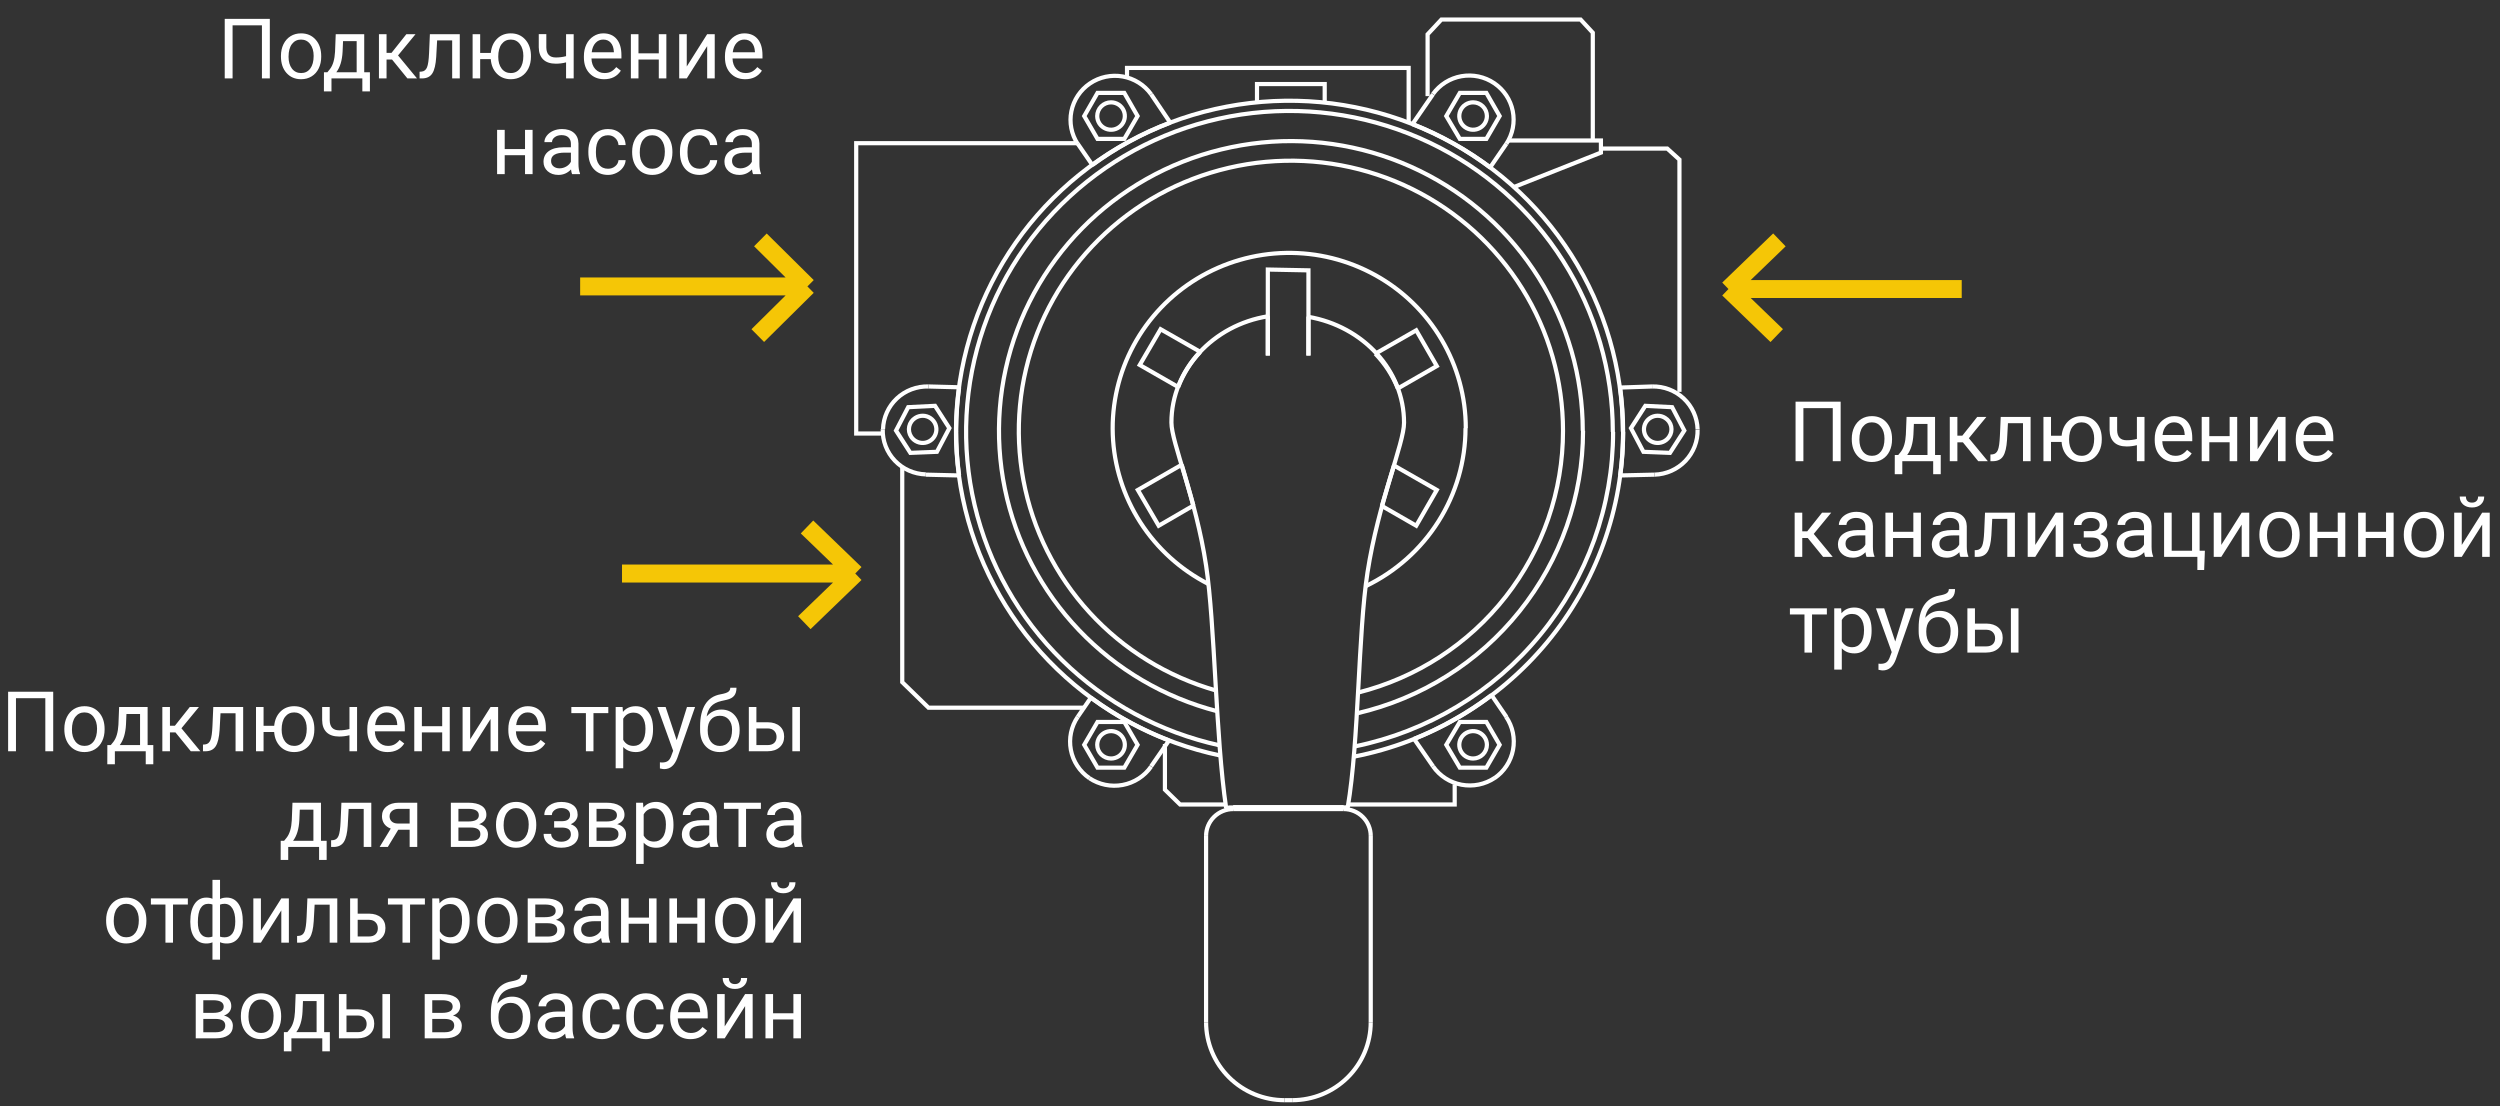 <svg width="418" height="185" viewBox="0 0 418 185" fill="none" xmlns="http://www.w3.org/2000/svg">
<rect x="0" y="0" width="418" height="185" fill="#333333" stroke="none"/>
<path d="M307.757 77.11H306.438V68.237H301.529V77.11H300.217V67.157H307.757V77.11ZM309.616 73.343C309.616 72.618 309.757 71.967 310.04 71.388C310.327 70.809 310.724 70.363 311.229 70.048C311.74 69.734 312.321 69.576 312.973 69.576C313.98 69.576 314.793 69.925 315.413 70.622C316.037 71.32 316.35 72.247 316.35 73.405V73.493C316.35 74.213 316.211 74.861 315.933 75.435C315.659 76.004 315.265 76.449 314.75 76.768C314.24 77.087 313.652 77.246 312.986 77.246C311.984 77.246 311.17 76.898 310.546 76.201C309.926 75.503 309.616 74.58 309.616 73.432V73.343ZM310.888 73.493C310.888 74.314 311.077 74.972 311.455 75.469C311.838 75.966 312.348 76.214 312.986 76.214C313.629 76.214 314.139 75.963 314.518 75.462C314.896 74.956 315.085 74.25 315.085 73.343C315.085 72.532 314.891 71.876 314.504 71.374C314.121 70.868 313.611 70.615 312.973 70.615C312.348 70.615 311.845 70.864 311.462 71.361C311.079 71.857 310.888 72.568 310.888 73.493ZM317.382 76.078L317.819 75.537C318.312 74.899 318.592 73.942 318.66 72.666L318.776 69.713H323.541V76.078H324.491V79.284H323.227V77.11H318.065V79.284H316.801L316.808 76.078H317.382ZM318.879 76.078H322.276V70.882H320L319.925 72.646C319.847 74.118 319.499 75.262 318.879 76.078ZM328.196 73.958H327.273V77.11H326.002V69.713H327.273V72.844H328.101L330.589 69.713H332.12L329.194 73.268L332.366 77.11H330.76L328.196 73.958ZM339.517 69.713V77.11H338.245V70.759H335.729L335.579 73.528C335.497 74.799 335.283 75.708 334.937 76.255C334.595 76.802 334.05 77.087 333.303 77.11H332.797V75.995L333.159 75.968C333.569 75.922 333.863 75.686 334.041 75.257C334.219 74.829 334.333 74.036 334.383 72.878L334.52 69.713H339.517ZM342.928 72.851H344.705C344.801 71.867 345.149 71.076 345.751 70.479C346.357 69.877 347.12 69.576 348.041 69.576C349.007 69.576 349.798 69.902 350.413 70.554C351.028 71.206 351.361 72.053 351.411 73.097L351.418 73.493C351.418 74.213 351.277 74.863 350.994 75.442C350.712 76.02 350.315 76.467 349.805 76.782C349.294 77.091 348.711 77.246 348.055 77.246C347.102 77.246 346.323 76.936 345.717 76.317C345.111 75.692 344.771 74.883 344.698 73.89H342.928V77.11H341.663V69.713H342.928V72.851ZM345.949 73.493C345.949 74.314 346.138 74.972 346.517 75.469C346.899 75.966 347.412 76.214 348.055 76.214C348.697 76.214 349.205 75.961 349.579 75.455C349.957 74.95 350.146 74.245 350.146 73.343C350.146 72.536 349.955 71.88 349.572 71.374C349.189 70.868 348.679 70.615 348.041 70.615C347.412 70.615 346.906 70.864 346.523 71.361C346.141 71.857 345.949 72.568 345.949 73.493ZM358.562 77.11H357.29V74.43C356.734 74.576 356.164 74.649 355.581 74.649C354.656 74.649 353.95 74.412 353.462 73.938C352.979 73.464 352.733 72.789 352.724 71.914V69.706H353.988V71.955C354.011 73.058 354.542 73.61 355.581 73.61C356.164 73.61 356.734 73.537 357.29 73.391V69.713H358.562V77.11ZM363.661 77.246C362.659 77.246 361.843 76.918 361.214 76.262C360.585 75.601 360.271 74.719 360.271 73.617V73.384C360.271 72.65 360.41 71.996 360.688 71.422C360.97 70.843 361.362 70.392 361.863 70.069C362.369 69.74 362.916 69.576 363.504 69.576C364.465 69.576 365.213 69.893 365.746 70.527C366.279 71.16 366.546 72.067 366.546 73.247V73.774H361.535C361.553 74.503 361.765 75.093 362.171 75.544C362.581 75.991 363.101 76.214 363.729 76.214C364.176 76.214 364.554 76.123 364.864 75.941C365.174 75.758 365.445 75.517 365.678 75.216L366.45 75.818C365.83 76.77 364.901 77.246 363.661 77.246ZM363.504 70.615C362.993 70.615 362.565 70.802 362.219 71.176C361.872 71.545 361.658 72.065 361.576 72.735H365.281V72.639C365.245 71.996 365.072 71.5 364.762 71.149C364.452 70.793 364.033 70.615 363.504 70.615ZM374.059 77.11H372.794V73.951H369.396V77.11H368.125V69.713H369.396V72.919H372.794V69.713H374.059V77.11ZM380.881 69.713H382.146V77.11H380.881V71.716L377.47 77.11H376.205V69.713H377.47V75.114L380.881 69.713ZM387.245 77.246C386.243 77.246 385.427 76.918 384.798 76.262C384.169 75.601 383.854 74.719 383.854 73.617V73.384C383.854 72.65 383.993 71.996 384.271 71.422C384.554 70.843 384.946 70.392 385.447 70.069C385.953 69.74 386.5 69.576 387.088 69.576C388.049 69.576 388.797 69.893 389.33 70.527C389.863 71.16 390.13 72.067 390.13 73.247V73.774H385.119C385.137 74.503 385.349 75.093 385.755 75.544C386.165 75.991 386.685 76.214 387.313 76.214C387.76 76.214 388.138 76.123 388.448 75.941C388.758 75.758 389.029 75.517 389.262 75.216L390.034 75.818C389.414 76.77 388.485 77.246 387.245 77.246ZM387.088 70.615C386.577 70.615 386.149 70.802 385.803 71.176C385.456 71.545 385.242 72.065 385.16 72.735H388.865V72.639C388.829 71.996 388.656 71.5 388.346 71.149C388.036 70.793 387.617 70.615 387.088 70.615ZM302.261 89.958H301.338V93.11H300.066V85.713H301.338V88.844H302.165L304.653 85.713H306.185L303.259 89.268L306.431 93.11H304.824L302.261 89.958ZM312.084 93.11C312.011 92.964 311.952 92.704 311.906 92.33C311.318 92.941 310.617 93.246 309.801 93.246C309.072 93.246 308.472 93.041 308.003 92.631C307.538 92.216 307.306 91.692 307.306 91.059C307.306 90.289 307.597 89.692 308.181 89.268C308.769 88.84 309.593 88.625 310.655 88.625H311.886V88.044C311.886 87.602 311.754 87.251 311.489 86.992C311.225 86.727 310.835 86.595 310.32 86.595C309.869 86.595 309.491 86.709 309.186 86.937C308.88 87.165 308.728 87.44 308.728 87.764H307.456C307.456 87.395 307.586 87.039 307.846 86.698C308.11 86.351 308.465 86.078 308.912 85.877C309.363 85.677 309.858 85.576 310.396 85.576C311.248 85.576 311.915 85.791 312.398 86.219C312.882 86.643 313.132 87.228 313.15 87.976V91.38C313.15 92.059 313.237 92.599 313.41 93V93.11H312.084ZM309.985 92.146C310.382 92.146 310.758 92.043 311.113 91.838C311.469 91.633 311.726 91.367 311.886 91.038V89.521H310.895C309.345 89.521 308.57 89.974 308.57 90.881C308.57 91.278 308.702 91.588 308.967 91.811C309.231 92.034 309.571 92.146 309.985 92.146ZM321.176 93.11H319.911V89.951H316.514V93.11H315.242V85.713H316.514V88.919H319.911V85.713H321.176V93.11ZM327.779 93.11C327.706 92.964 327.647 92.704 327.602 92.33C327.014 92.941 326.312 93.246 325.496 93.246C324.767 93.246 324.168 93.041 323.698 92.631C323.233 92.216 323.001 91.692 323.001 91.059C323.001 90.289 323.293 89.692 323.876 89.268C324.464 88.84 325.289 88.625 326.351 88.625H327.581V88.044C327.581 87.602 327.449 87.251 327.185 86.992C326.92 86.727 326.531 86.595 326.016 86.595C325.564 86.595 325.186 86.709 324.881 86.937C324.576 87.165 324.423 87.44 324.423 87.764H323.151C323.151 87.395 323.281 87.039 323.541 86.698C323.805 86.351 324.161 86.078 324.607 85.877C325.059 85.677 325.553 85.576 326.091 85.576C326.943 85.576 327.611 85.791 328.094 86.219C328.577 86.643 328.827 87.228 328.846 87.976V91.38C328.846 92.059 328.932 92.599 329.105 93V93.11H327.779ZM325.681 92.146C326.077 92.146 326.453 92.043 326.809 91.838C327.164 91.633 327.422 91.367 327.581 91.038V89.521H326.59C325.04 89.521 324.266 89.974 324.266 90.881C324.266 91.278 324.398 91.588 324.662 91.811C324.926 92.034 325.266 92.146 325.681 92.146ZM336.892 85.713V93.11H335.62V86.759H333.104L332.954 89.528C332.872 90.799 332.658 91.708 332.312 92.255C331.97 92.802 331.425 93.087 330.678 93.11H330.172V91.995L330.534 91.968C330.944 91.922 331.238 91.686 331.416 91.257C331.594 90.829 331.708 90.036 331.758 88.878L331.895 85.713H336.892ZM343.707 85.713H344.972V93.11H343.707V87.716L340.296 93.11H339.031V85.713H340.296V91.114L343.707 85.713ZM351.069 87.737C351.069 87.39 350.937 87.117 350.673 86.916C350.409 86.711 350.046 86.609 349.586 86.609C349.139 86.609 348.766 86.725 348.465 86.957C348.169 87.19 348.021 87.463 348.021 87.778H346.763C346.763 87.135 347.032 86.609 347.569 86.198C348.107 85.788 348.779 85.583 349.586 85.583C350.452 85.583 351.126 85.77 351.609 86.144C352.092 86.513 352.334 87.042 352.334 87.73C352.334 88.062 352.234 88.368 352.033 88.646C351.833 88.924 351.548 89.145 351.179 89.309C352.04 89.601 352.471 90.175 352.471 91.032C352.471 91.711 352.209 92.248 351.685 92.645C351.16 93.041 350.461 93.24 349.586 93.24C348.734 93.24 348.03 93.032 347.474 92.618C346.922 92.198 346.646 91.633 346.646 90.922H347.904C347.904 91.282 348.064 91.592 348.383 91.852C348.706 92.107 349.107 92.235 349.586 92.235C350.069 92.235 350.459 92.123 350.755 91.9C351.051 91.676 351.199 91.387 351.199 91.032C351.199 90.617 351.074 90.321 350.823 90.143C350.577 89.961 350.192 89.869 349.668 89.869H348.403V88.803H349.777C350.639 88.78 351.069 88.425 351.069 87.737ZM358.678 93.11C358.605 92.964 358.546 92.704 358.5 92.33C357.912 92.941 357.21 93.246 356.395 93.246C355.665 93.246 355.066 93.041 354.597 92.631C354.132 92.216 353.899 91.692 353.899 91.059C353.899 90.289 354.191 89.692 354.774 89.268C355.362 88.84 356.187 88.625 357.249 88.625H358.479V88.044C358.479 87.602 358.347 87.251 358.083 86.992C357.819 86.727 357.429 86.595 356.914 86.595C356.463 86.595 356.085 86.709 355.779 86.937C355.474 87.165 355.321 87.44 355.321 87.764H354.05C354.05 87.395 354.18 87.039 354.439 86.698C354.704 86.351 355.059 86.078 355.506 85.877C355.957 85.677 356.451 85.576 356.989 85.576C357.841 85.576 358.509 85.791 358.992 86.219C359.475 86.643 359.726 87.228 359.744 87.976V91.38C359.744 92.059 359.831 92.599 360.004 93V93.11H358.678ZM356.579 92.146C356.976 92.146 357.352 92.043 357.707 91.838C358.062 91.633 358.32 91.367 358.479 91.038V89.521H357.488C355.939 89.521 355.164 89.974 355.164 90.881C355.164 91.278 355.296 91.588 355.561 91.811C355.825 92.034 356.164 92.146 356.579 92.146ZM361.836 85.713H363.107V92.078H366.512V85.713H367.776V92.078H368.658L368.535 95.304H367.4V93.11H361.836V85.713ZM374.811 85.713H376.075V93.11H374.811V87.716L371.399 93.11H370.135V85.713H371.399V91.114L374.811 85.713ZM377.771 89.343C377.771 88.618 377.912 87.967 378.194 87.388C378.481 86.809 378.878 86.363 379.384 86.048C379.894 85.734 380.475 85.576 381.127 85.576C382.134 85.576 382.948 85.925 383.567 86.622C384.192 87.32 384.504 88.247 384.504 89.405V89.493C384.504 90.213 384.365 90.861 384.087 91.435C383.813 92.004 383.419 92.449 382.904 92.768C382.394 93.087 381.806 93.246 381.141 93.246C380.138 93.246 379.325 92.898 378.7 92.201C378.08 91.503 377.771 90.58 377.771 89.432V89.343ZM379.042 89.493C379.042 90.314 379.231 90.972 379.609 91.469C379.992 91.966 380.503 92.214 381.141 92.214C381.783 92.214 382.294 91.963 382.672 91.462C383.05 90.956 383.239 90.25 383.239 89.343C383.239 88.532 383.046 87.876 382.658 87.374C382.275 86.868 381.765 86.615 381.127 86.615C380.503 86.615 379.999 86.864 379.616 87.361C379.233 87.857 379.042 88.568 379.042 89.493ZM392.133 93.11H390.868V89.951H387.471V93.11H386.199V85.713H387.471V88.919H390.868V85.713H392.133V93.11ZM400.213 93.11H398.948V89.951H395.551V93.11H394.279V85.713H395.551V88.919H398.948V85.713H400.213V93.11ZM401.915 89.343C401.915 88.618 402.056 87.967 402.339 87.388C402.626 86.809 403.022 86.363 403.528 86.048C404.039 85.734 404.62 85.576 405.271 85.576C406.279 85.576 407.092 85.925 407.712 86.622C408.336 87.32 408.648 88.247 408.648 89.405V89.493C408.648 90.213 408.509 90.861 408.231 91.435C407.958 92.004 407.564 92.449 407.049 92.768C406.538 93.087 405.951 93.246 405.285 93.246C404.283 93.246 403.469 92.898 402.845 92.201C402.225 91.503 401.915 90.58 401.915 89.432V89.343ZM403.187 89.493C403.187 90.314 403.376 90.972 403.754 91.469C404.137 91.966 404.647 92.214 405.285 92.214C405.928 92.214 406.438 91.963 406.816 91.462C407.195 90.956 407.384 90.25 407.384 89.343C407.384 88.532 407.19 87.876 406.803 87.374C406.42 86.868 405.91 86.615 405.271 86.615C404.647 86.615 404.144 86.864 403.761 87.361C403.378 87.857 403.187 88.568 403.187 89.493ZM415.02 85.713H416.284V93.11H415.02V87.716L411.608 93.11H410.344V85.713H411.608V91.114L415.02 85.713ZM415.361 83.02C415.361 83.571 415.172 84.016 414.794 84.353C414.42 84.686 413.928 84.852 413.317 84.852C412.707 84.852 412.212 84.683 411.834 84.346C411.456 84.009 411.267 83.567 411.267 83.02H412.299C412.299 83.339 412.385 83.59 412.559 83.772C412.732 83.95 412.985 84.038 413.317 84.038C413.636 84.038 413.885 83.95 414.062 83.772C414.245 83.594 414.336 83.343 414.336 83.02H415.361ZM305.453 102.739H302.972V109.11H301.707V102.739H299.273V101.713H305.453V102.739ZM312.932 105.493C312.932 106.619 312.674 107.526 312.159 108.214C311.644 108.902 310.947 109.246 310.067 109.246C309.17 109.246 308.463 108.962 307.948 108.392V111.953H306.684V101.713H307.839L307.9 102.534C308.415 101.895 309.131 101.576 310.047 101.576C310.936 101.576 311.637 101.911 312.152 102.581C312.672 103.251 312.932 104.183 312.932 105.377V105.493ZM311.667 105.35C311.667 104.516 311.489 103.857 311.134 103.374C310.778 102.891 310.291 102.65 309.671 102.65C308.905 102.65 308.331 102.989 307.948 103.668V107.202C308.326 107.877 308.905 108.214 309.685 108.214C310.291 108.214 310.771 107.975 311.127 107.496C311.487 107.013 311.667 106.298 311.667 105.35ZM316.883 107.257L318.605 101.713H319.959L316.985 110.251C316.525 111.482 315.794 112.097 314.791 112.097L314.552 112.076L314.08 111.988V110.962L314.422 110.99C314.85 110.99 315.183 110.903 315.42 110.73C315.661 110.557 315.86 110.24 316.015 109.78L316.295 109.028L313.656 101.713H315.037L316.883 107.257ZM324.341 102.137C325.271 102.137 326.013 102.449 326.569 103.074C327.13 103.693 327.41 104.511 327.41 105.528V105.644C327.41 106.341 327.276 106.965 327.007 107.517C326.738 108.064 326.351 108.49 325.845 108.795C325.343 109.096 324.765 109.246 324.108 109.246C323.115 109.246 322.315 108.916 321.709 108.255C321.103 107.59 320.8 106.699 320.8 105.582V104.967C320.8 103.413 321.087 102.178 321.661 101.262C322.24 100.346 323.092 99.788 324.218 99.587C324.856 99.473 325.286 99.334 325.51 99.17C325.733 99.006 325.845 98.781 325.845 98.493H326.884C326.884 99.063 326.754 99.507 326.494 99.826C326.239 100.145 325.829 100.371 325.264 100.503L324.32 100.715C323.568 100.893 323.003 101.194 322.625 101.617C322.251 102.037 322.007 102.597 321.894 103.299C322.563 102.524 323.379 102.137 324.341 102.137ZM324.095 103.176C323.475 103.176 322.983 103.386 322.618 103.805C322.254 104.22 322.071 104.796 322.071 105.534V105.644C322.071 106.437 322.254 107.066 322.618 107.531C322.987 107.991 323.484 108.221 324.108 108.221C324.737 108.221 325.234 107.989 325.599 107.524C325.963 107.059 326.146 106.38 326.146 105.487C326.146 104.789 325.961 104.231 325.592 103.812C325.227 103.388 324.728 103.176 324.095 103.176ZM330.213 104.263H332.134C332.972 104.272 333.635 104.491 334.123 104.919C334.611 105.348 334.854 105.929 334.854 106.662C334.854 107.401 334.604 107.993 334.103 108.44C333.601 108.886 332.927 109.11 332.079 109.11H328.948V101.713H330.213V104.263ZM337.493 109.11H336.222V101.713H337.493V109.11ZM330.213 105.295V108.077H332.093C332.567 108.077 332.934 107.957 333.193 107.715C333.453 107.469 333.583 107.134 333.583 106.71C333.583 106.3 333.455 105.965 333.2 105.705C332.95 105.441 332.596 105.304 332.141 105.295H330.213Z" fill="white"/>
<path d="M297.517 40.11L289 48.326M289 48.326L297.069 56.11M289 48.326H328" stroke="#F5C606" stroke-width="3" stroke-linejoin="round"/>
<path d="M211.981 59.45V52.888C202.926 54.326 195.862 61.743 195.862 70.642C195.862 74.013 199.937 83.182 201.658 94.554C203.152 104.352 203.243 123.185 205.008 135.095C205.396 135.019 205.791 134.989 206.186 135.006L224.659 135.006C224.885 134.983 225.112 134.983 225.338 135.006C227.24 123.814 227.059 105.925 228.644 95.722C230.455 83.991 234.756 74.148 234.756 70.687C234.756 61.877 227.874 54.551 218.773 52.978V59.45" stroke="white" stroke-width="0.7" stroke-linejoin="bevel"/>
<path d="M216.056 183.952H214.788" stroke="white" stroke-width="0.7" stroke-miterlimit="22.93"/>
<path d="M214.788 183.952C211.305 183.952 207.966 182.579 205.503 180.135C203.041 177.69 201.657 174.375 201.657 170.918" stroke="white" stroke-width="0.7" stroke-miterlimit="22.93"/>
<path d="M201.657 170.918L201.657 139.77" stroke="white" stroke-width="0.7" stroke-miterlimit="22.93"/>
<path d="M201.657 139.77C201.657 138.578 202.134 137.435 202.983 136.592C203.833 135.749 204.984 135.275 206.185 135.275" stroke="white" stroke-width="0.7" stroke-miterlimit="22.93"/>
<path d="M206.186 135.275L224.659 135.275" stroke="white" stroke-width="0.7" stroke-miterlimit="22.93"/>
<path d="M224.659 135.275C225.86 135.275 227.012 135.749 227.861 136.592C228.71 137.435 229.187 138.578 229.187 139.77" stroke="white" stroke-width="0.7" stroke-miterlimit="22.93"/>
<path d="M229.187 139.77L229.187 170.918" stroke="white" stroke-width="0.7" stroke-miterlimit="22.93"/>
<path d="M229.186 170.918C229.186 174.375 227.803 177.69 225.34 180.135C222.878 182.579 219.538 183.952 216.056 183.952" stroke="white" stroke-width="0.7" stroke-miterlimit="22.93"/>
<path d="M233.669 64.979L240.234 61.203L236.793 55.225L229.956 59.136" stroke="white" stroke-width="0.7" stroke-miterlimit="22.93"/>
<path d="M229.956 59.136C231.572 60.811 232.848 62.779 233.714 64.934" stroke="white" stroke-width="0.7" stroke-miterlimit="22.93"/>
<path d="M245.034 71.586C245.03 77.104 243.461 82.51 240.506 87.184C237.552 91.858 233.331 95.611 228.327 98.014M202.066 97.655C197.402 95.276 193.461 91.707 190.647 87.315C187.834 82.923 186.25 77.867 186.057 72.666C185.865 67.464 187.071 62.306 189.552 57.721C192.034 53.136 195.7 49.29 200.175 46.578C204.65 43.865 209.772 42.385 215.014 42.289C220.257 42.194 225.43 43.485 230.003 46.032C234.575 48.579 238.382 52.288 241.032 56.779C243.682 61.27 245.079 66.381 245.08 71.586" stroke="white" stroke-width="0.7" stroke-miterlimit="22.93"/>
<path d="M200.661 58.821L194.051 55.045L190.564 61.023L196.994 64.709" stroke="white" stroke-width="0.7" stroke-miterlimit="22.93"/>
<path d="M196.994 64.709C197.826 62.545 199.071 60.561 200.662 58.866" stroke="white" stroke-width="0.7" stroke-miterlimit="22.93"/>
<path d="M264.685 72.035C264.676 82.989 260.936 93.617 254.072 102.194C247.208 110.77 237.624 116.79 226.878 119.274M203.514 118.915C194.687 116.629 186.681 111.932 180.407 105.358C174.132 98.784 169.839 90.596 168.015 81.723C166.191 72.85 166.909 63.646 170.087 55.157C173.265 46.669 178.777 39.234 185.996 33.697C193.215 28.16 201.853 24.743 210.93 23.833C220.007 22.923 229.159 24.557 237.348 28.549C245.537 32.541 252.434 38.731 257.258 46.418C262.082 54.104 264.639 62.979 264.639 72.035" stroke="white" stroke-width="0.7" stroke-miterlimit="22.93"/>
<path d="M227.014 115.813C236.827 113.349 245.531 107.705 251.748 99.775C257.964 91.846 261.338 82.084 261.334 72.035C261.335 63.638 258.977 55.406 254.526 48.265C250.074 41.125 243.705 35.357 236.134 31.611C228.563 27.865 220.089 26.289 211.665 27.059C203.242 27.83 195.201 30.916 188.447 35.972C181.692 41.028 176.492 47.854 173.43 55.682C170.367 63.51 169.564 72.03 171.11 80.287C172.657 88.543 176.491 96.207 182.183 102.419C187.875 108.632 195.2 113.145 203.333 115.454" stroke="white" stroke-width="0.7" stroke-miterlimit="22.93"/>
<path d="M197.582 77.699L190.247 81.924L193.733 87.901L199.529 84.531" stroke="white" stroke-width="0.7" stroke-miterlimit="22.93"/>
<path d="M199.53 84.531C198.851 82.013 198.172 79.721 197.583 77.699" stroke="white" stroke-width="0.7" stroke-miterlimit="22.93"/>
<path d="M233.08 77.834C232.447 79.856 231.767 82.103 231.043 84.62" stroke="white" stroke-width="0.7" stroke-miterlimit="22.93"/>
<path d="M231.088 84.62L236.793 87.901L240.234 81.924L233.08 77.834" stroke="white" stroke-width="0.7" stroke-miterlimit="22.93"/>
<path d="M271.386 72.215C271.385 85.041 266.896 97.468 258.687 107.372C250.478 117.275 239.058 124.041 226.379 126.511M204.057 126.331C193.753 124.168 184.277 119.153 176.726 111.865C169.175 104.577 163.858 95.315 161.391 85.152C158.923 74.988 159.406 64.339 162.784 54.436C166.161 44.534 172.295 35.784 180.475 29.199C188.655 22.614 198.547 18.464 209.005 17.23C219.463 15.995 230.059 17.726 239.567 22.222C249.075 26.719 257.105 33.796 262.728 42.636C268.352 51.476 271.337 61.716 271.34 72.17" stroke="white" stroke-width="0.7" stroke-miterlimit="22.93"/>
<path d="M269.71 72.215C269.705 84.576 265.405 96.557 257.536 106.136C249.667 115.716 238.711 122.309 226.515 124.803M203.921 124.623C193.97 122.438 184.843 117.504 177.593 110.392C170.344 103.28 165.267 94.278 162.949 84.426C160.631 74.573 161.166 64.27 164.491 54.706C167.817 45.142 173.799 36.706 181.746 30.371C189.693 24.036 199.282 20.06 209.408 18.901C219.533 17.743 229.782 19.449 238.973 23.823C248.164 28.197 255.922 35.061 261.352 43.623C266.783 52.186 269.664 62.097 269.665 72.215" stroke="white" stroke-width="0.7" stroke-miterlimit="22.93"/>
<path d="M183.501 23.223L181.282 19.403L183.501 15.537L187.983 15.537L190.202 19.403L187.983 23.223L183.501 23.223Z" stroke="white" stroke-width="0.7" stroke-miterlimit="22.93"/>
<path d="M183.455 19.403C183.455 19.856 183.591 20.299 183.844 20.677C184.098 21.053 184.459 21.347 184.881 21.521C185.303 21.694 185.767 21.74 186.215 21.651C186.663 21.563 187.074 21.344 187.397 21.024C187.72 20.703 187.94 20.295 188.029 19.85C188.118 19.405 188.072 18.945 187.898 18.526C187.723 18.107 187.427 17.749 187.047 17.497C186.667 17.245 186.221 17.111 185.764 17.111C185.153 17.113 184.567 17.355 184.134 17.785C183.702 18.214 183.457 18.796 183.455 19.403Z" stroke="white" stroke-width="0.7" stroke-miterlimit="22.93"/>
<path d="M248.52 120.713L250.738 124.533L248.52 128.354H244.082L241.818 124.533L244.082 120.713L248.52 120.713Z" stroke="white" stroke-width="0.7" stroke-miterlimit="22.93"/>
<path d="M248.611 124.533C248.611 124.08 248.475 123.637 248.221 123.26C247.968 122.883 247.607 122.589 247.185 122.415C246.763 122.242 246.299 122.196 245.851 122.285C245.403 122.373 244.991 122.592 244.669 122.912C244.346 123.233 244.126 123.641 244.037 124.086C243.947 124.531 243.993 124.991 244.168 125.41C244.343 125.829 244.639 126.187 245.018 126.439C245.398 126.691 245.845 126.825 246.301 126.825C246.913 126.823 247.499 126.581 247.932 126.151C248.364 125.722 248.608 125.14 248.611 124.533" stroke="white" stroke-width="0.7" stroke-miterlimit="22.93"/>
<path d="M248.519 23.223L250.738 19.403L248.519 15.537L244.082 15.537L241.818 19.403L244.082 23.223L248.519 23.223Z" stroke="white" stroke-width="0.7" stroke-miterlimit="22.93"/>
<path d="M248.611 19.403C248.611 19.856 248.475 20.299 248.221 20.677C247.968 21.053 247.607 21.347 247.185 21.521C246.763 21.694 246.299 21.74 245.851 21.651C245.403 21.563 244.991 21.344 244.669 21.024C244.346 20.703 244.126 20.295 244.037 19.85C243.947 19.405 243.993 18.945 244.168 18.526C244.343 18.107 244.639 17.749 245.018 17.497C245.398 17.245 245.845 17.111 246.301 17.111C246.913 17.113 247.499 17.355 247.932 17.785C248.364 18.214 248.608 18.796 248.611 19.403" stroke="white" stroke-width="0.7" stroke-miterlimit="22.93"/>
<path d="M183.501 120.713L181.282 124.533L183.501 128.354H187.983L190.202 124.533L187.983 120.713L183.501 120.713Z" stroke="white" stroke-width="0.7" stroke-miterlimit="22.93"/>
<path d="M183.455 124.533C183.455 124.08 183.591 123.637 183.844 123.26C184.098 122.883 184.459 122.589 184.881 122.415C185.303 122.242 185.767 122.196 186.215 122.285C186.663 122.373 187.074 122.592 187.397 122.912C187.72 123.233 187.94 123.641 188.029 124.086C188.118 124.531 188.072 124.991 187.898 125.41C187.723 125.829 187.427 126.187 187.047 126.439C186.667 126.691 186.221 126.825 185.764 126.825C185.153 126.823 184.567 126.581 184.134 126.151C183.702 125.722 183.457 125.14 183.455 124.533" stroke="white" stroke-width="0.7" stroke-miterlimit="22.93"/>
<path d="M156.334 67.855L151.852 68.08L149.814 71.99L152.214 75.721L156.651 75.541L158.734 71.586L156.334 67.855Z" stroke="white" stroke-width="0.7" stroke-miterlimit="22.93"/>
<path d="M153.03 69.878C153.41 69.634 153.855 69.507 154.308 69.514C154.761 69.521 155.202 69.66 155.575 69.916C155.947 70.171 156.236 70.531 156.403 70.949C156.57 71.367 156.609 71.825 156.514 72.264C156.419 72.704 156.195 73.106 155.87 73.419C155.545 73.733 155.133 73.943 154.688 74.025C154.242 74.106 153.782 74.054 153.366 73.876C152.95 73.698 152.597 73.402 152.35 73.024C152.183 72.775 152.068 72.494 152.012 72.2C151.955 71.905 151.959 71.602 152.022 71.309C152.085 71.016 152.207 70.738 152.38 70.492C152.553 70.246 152.774 70.038 153.03 69.878" stroke="white" stroke-width="0.7" stroke-miterlimit="22.93"/>
<path d="M275.098 67.855L279.58 68.08L281.618 71.99L279.218 75.721L274.781 75.541L272.698 71.586L275.098 67.855Z" stroke="white" stroke-width="0.7" stroke-miterlimit="22.93"/>
<path d="M278.403 69.878C278.023 69.634 277.578 69.507 277.125 69.514C276.672 69.52 276.231 69.66 275.858 69.916C275.485 70.171 275.197 70.531 275.03 70.949C274.863 71.367 274.824 71.825 274.919 72.264C275.014 72.704 275.238 73.106 275.563 73.419C275.888 73.733 276.299 73.943 276.745 74.025C277.191 74.106 277.65 74.054 278.066 73.876C278.482 73.698 278.836 73.402 279.082 73.024C279.253 72.776 279.372 72.495 279.43 72.2C279.489 71.905 279.486 71.601 279.422 71.306C279.359 71.012 279.236 70.734 279.061 70.488C278.885 70.243 278.662 70.035 278.403 69.878Z" stroke="white" stroke-width="0.7" stroke-miterlimit="22.93"/>
<path d="M276.23 64.619L270.888 64.799" stroke="white" stroke-width="0.7" stroke-miterlimit="22.93"/>
<path d="M270.888 64.799C271.214 67.258 271.381 69.735 271.386 72.215C271.379 74.665 271.213 77.113 270.888 79.541" stroke="white" stroke-width="0.7" stroke-miterlimit="22.93"/>
<path d="M270.888 79.496L276.638 79.362" stroke="white" stroke-width="0.7" stroke-miterlimit="22.93"/>
<path d="M276.638 79.362C278.6 79.304 280.459 78.477 281.808 77.062C283.157 75.647 283.887 73.758 283.837 71.811" stroke="white" stroke-width="0.7" stroke-miterlimit="22.93"/>
<path d="M283.837 71.766C283.779 69.818 282.946 67.972 281.52 66.633C280.095 65.294 278.193 64.57 276.23 64.619" stroke="white" stroke-width="0.7" stroke-miterlimit="22.93"/>
<path d="M249.154 27.988L251.871 24.032" stroke="white" stroke-width="0.7" stroke-miterlimit="22.93"/>
<path d="M251.871 24.032C252.932 22.416 253.313 20.452 252.932 18.561C252.552 16.669 251.44 15.001 249.835 13.913C248.231 12.826 246.26 12.406 244.347 12.743C242.434 13.08 240.73 14.148 239.601 15.717" stroke="white" stroke-width="0.7" stroke-miterlimit="22.93"/>
<path d="M239.6 15.762L236.159 20.751" stroke="white" stroke-width="0.7" stroke-miterlimit="22.93"/>
<path d="M236.159 20.751C240.794 22.582 245.164 25.015 249.154 27.988" stroke="white" stroke-width="0.7" stroke-miterlimit="22.93"/>
<path d="M182.415 116.622L180.196 119.859" stroke="white" stroke-width="0.7" stroke-miterlimit="22.93"/>
<path d="M180.196 119.859C179.096 121.477 178.684 123.461 179.048 125.38C179.413 127.298 180.525 128.997 182.143 130.106" stroke="white" stroke-width="0.7" stroke-miterlimit="22.93"/>
<path d="M182.143 130.106C183.773 131.198 185.772 131.607 187.704 131.245C189.637 130.884 191.348 129.78 192.466 128.174" stroke="white" stroke-width="0.7" stroke-miterlimit="22.93"/>
<path d="M192.466 128.129L195.454 123.814" stroke="white" stroke-width="0.7" stroke-miterlimit="22.93"/>
<path d="M195.454 123.814C190.808 122.016 186.423 119.612 182.414 116.667" stroke="white" stroke-width="0.7" stroke-miterlimit="22.93"/>
<path d="M182.641 27.583C186.661 24.643 191.062 22.254 195.726 20.482" stroke="white" stroke-width="0.7" stroke-miterlimit="22.93"/>
<path d="M195.681 20.527L192.466 15.762" stroke="white" stroke-width="0.7" stroke-miterlimit="22.93"/>
<path d="M192.466 15.762C191.336 14.193 189.632 13.125 187.719 12.788C185.806 12.451 183.836 12.871 182.231 13.958C180.626 15.046 179.515 16.714 179.134 18.606C178.754 20.497 179.135 22.461 180.196 24.077" stroke="white" stroke-width="0.7" stroke-miterlimit="22.93"/>
<path d="M180.196 24.032L182.641 27.583" stroke="white" stroke-width="0.7" stroke-miterlimit="22.93"/>
<path d="M249.38 116.218C245.405 119.211 241.051 121.675 236.431 123.544" stroke="white" stroke-width="0.7" stroke-miterlimit="22.93"/>
<path d="M236.431 123.544L239.6 128.129" stroke="white" stroke-width="0.7" stroke-miterlimit="22.93"/>
<path d="M239.601 128.129C240.717 129.737 242.428 130.842 244.362 131.204C246.295 131.566 248.294 131.155 249.924 130.061" stroke="white" stroke-width="0.7" stroke-miterlimit="22.93"/>
<path d="M249.879 130.106C251.499 128.998 252.612 127.299 252.977 125.38C253.342 123.461 252.928 121.476 251.826 119.859" stroke="white" stroke-width="0.7" stroke-miterlimit="22.93"/>
<path d="M251.871 119.859L249.381 116.218" stroke="white" stroke-width="0.7" stroke-miterlimit="22.93"/>
<path d="M159.866 72.215C159.871 69.735 160.038 67.258 160.364 64.799" stroke="white" stroke-width="0.7" stroke-miterlimit="22.93"/>
<path d="M160.364 64.754L155.248 64.619" stroke="white" stroke-width="0.7" stroke-miterlimit="22.93"/>
<path d="M155.247 64.619C154.275 64.591 153.306 64.754 152.397 65.098C151.488 65.442 150.656 65.961 149.95 66.625C149.243 67.289 148.675 68.085 148.279 68.967C147.883 69.849 147.666 70.8 147.641 71.766" stroke="white" stroke-width="0.7" stroke-miterlimit="22.93"/>
<path d="M147.596 71.766C147.568 72.731 147.731 73.693 148.078 74.595C148.425 75.498 148.948 76.323 149.617 77.025C150.285 77.726 151.087 78.29 151.976 78.683C152.864 79.076 153.822 79.292 154.795 79.317" stroke="white" stroke-width="0.7" stroke-miterlimit="22.93"/>
<path d="M154.795 79.362L160.364 79.496" stroke="white" stroke-width="0.7" stroke-miterlimit="22.93"/>
<path d="M160.364 79.497C160.036 77.068 159.87 74.621 159.866 72.17" stroke="white" stroke-width="0.7" stroke-miterlimit="22.93"/>
<path d="M194.775 124.398V132.039L197.311 134.511L204.963 134.511" stroke="white" stroke-width="0.7" stroke-miterlimit="22.93"/>
<path d="M225.338 134.511L243.223 134.511V131.14" stroke="white" stroke-width="0.7" stroke-miterlimit="22.93"/>
<path d="M180.06 23.942L143.158 23.942L143.158 72.485H147.46" stroke="white" stroke-width="0.7" stroke-miterlimit="22.93"/>
<path d="M150.855 78.103L150.855 114.06L155.247 118.33L181.418 118.33" stroke="white" stroke-width="0.7" stroke-miterlimit="22.93"/>
<path d="M210.17 16.976V14.054L221.489 14.054V16.976" stroke="white" stroke-width="0.7" stroke-miterlimit="22.93"/>
<path d="M188.437 12.931V11.357L235.526 11.357V20.572" stroke="white" stroke-width="0.7" stroke-miterlimit="22.93"/>
<path d="M238.695 16.077L238.695 5.739L241.004 3.267L264.277 3.267L266.315 5.469L266.315 23.718" stroke="white" stroke-width="0.7" stroke-miterlimit="22.93"/>
<path d="M252.052 23.493L267.673 23.493V24.841V25.516L253.138 31.269" stroke="white" stroke-width="0.7" stroke-miterlimit="22.93"/>
<path d="M267.446 24.841L278.766 24.841L280.803 26.684L280.803 65.518" stroke="white" stroke-width="0.7" stroke-miterlimit="22.93"/>
<path d="M211.98 59.45L211.98 45.067L218.772 45.202L218.772 59.45" stroke="white" stroke-width="0.7" stroke-miterlimit="22.93"/>
<path d="M206.186 134.961L224.659 134.961" stroke="white" stroke-width="0.7" stroke-miterlimit="22.93"/>
<path d="M8.897 125.61H7.578V116.737H2.67V125.61H1.357V115.657H8.897V125.61ZM10.757 121.843C10.757 121.119 10.898 120.467 11.181 119.888C11.468 119.309 11.864 118.863 12.37 118.548C12.88 118.234 13.462 118.077 14.113 118.077C15.12 118.077 15.934 118.425 16.554 119.122C17.178 119.82 17.49 120.747 17.49 121.905V121.994C17.49 122.714 17.351 123.361 17.073 123.935C16.8 124.505 16.406 124.949 15.891 125.268C15.38 125.587 14.792 125.746 14.127 125.746C13.124 125.746 12.311 125.398 11.687 124.701C11.067 124.003 10.757 123.08 10.757 121.932V121.843ZM12.028 121.994C12.028 122.814 12.217 123.472 12.596 123.969C12.979 124.466 13.489 124.714 14.127 124.714C14.77 124.714 15.28 124.464 15.658 123.962C16.037 123.456 16.226 122.75 16.226 121.843C16.226 121.032 16.032 120.376 15.645 119.874C15.262 119.369 14.751 119.116 14.113 119.116C13.489 119.116 12.985 119.364 12.602 119.861C12.22 120.357 12.028 121.068 12.028 121.994ZM18.523 124.578L18.96 124.037C19.452 123.399 19.732 122.442 19.801 121.166L19.917 118.213H24.682V124.578H25.632V127.784H24.367V125.61H19.206V127.784H17.941L17.948 124.578H18.523ZM20.02 124.578H23.417V119.382H21.141L21.065 121.146C20.988 122.618 20.639 123.762 20.02 124.578ZM29.337 122.458H28.414V125.61H27.143V118.213H28.414V121.344H29.241L31.73 118.213H33.261L30.335 121.768L33.507 125.61H31.9L29.337 122.458ZM40.657 118.213V125.61H39.386V119.259H36.87L36.72 122.028C36.638 123.299 36.423 124.208 36.077 124.755C35.735 125.302 35.191 125.587 34.443 125.61H33.938V124.495L34.3 124.468C34.71 124.423 35.004 124.186 35.182 123.757C35.359 123.329 35.473 122.536 35.523 121.378L35.66 118.213H40.657ZM44.068 121.351H45.846C45.941 120.367 46.29 119.576 46.892 118.979C47.498 118.377 48.261 118.077 49.182 118.077C50.148 118.077 50.938 118.402 51.554 119.054C52.169 119.706 52.502 120.553 52.552 121.597L52.559 121.994C52.559 122.714 52.417 123.363 52.135 123.942C51.852 124.521 51.456 124.967 50.945 125.282C50.435 125.592 49.852 125.746 49.195 125.746C48.243 125.746 47.464 125.437 46.857 124.817C46.251 124.192 45.912 123.384 45.839 122.39H44.068V125.61H42.804V118.213H44.068V121.351ZM47.09 121.994C47.09 122.814 47.279 123.472 47.657 123.969C48.04 124.466 48.553 124.714 49.195 124.714C49.838 124.714 50.346 124.461 50.72 123.955C51.098 123.45 51.287 122.745 51.287 121.843C51.287 121.036 51.096 120.38 50.713 119.874C50.33 119.369 49.82 119.116 49.182 119.116C48.553 119.116 48.047 119.364 47.664 119.861C47.281 120.357 47.09 121.068 47.09 121.994ZM59.702 125.61H58.431V122.93C57.875 123.076 57.305 123.149 56.722 123.149C55.797 123.149 55.09 122.912 54.602 122.438C54.12 121.964 53.873 121.289 53.864 120.414V118.206H55.129V120.455C55.152 121.558 55.683 122.11 56.722 122.11C57.305 122.11 57.875 122.037 58.431 121.891V118.213H59.702V125.61ZM64.802 125.746C63.799 125.746 62.983 125.418 62.355 124.762C61.726 124.101 61.411 123.219 61.411 122.117V121.884C61.411 121.15 61.55 120.496 61.828 119.922C62.111 119.343 62.503 118.892 63.004 118.569C63.51 118.241 64.057 118.077 64.644 118.077C65.606 118.077 66.353 118.393 66.887 119.027C67.42 119.66 67.686 120.567 67.686 121.747V122.274H62.676C62.694 123.003 62.906 123.593 63.312 124.044C63.722 124.491 64.241 124.714 64.87 124.714C65.317 124.714 65.695 124.623 66.005 124.441C66.315 124.259 66.586 124.017 66.818 123.716L67.591 124.318C66.971 125.27 66.041 125.746 64.802 125.746ZM64.644 119.116C64.134 119.116 63.706 119.302 63.359 119.676C63.013 120.045 62.799 120.565 62.717 121.235H66.422V121.139C66.385 120.496 66.212 120 65.902 119.649C65.592 119.293 65.173 119.116 64.644 119.116ZM75.199 125.61H73.935V122.452H70.537V125.61H69.266V118.213H70.537V121.419H73.935V118.213H75.199V125.61ZM82.022 118.213H83.286V125.61H82.022V120.216L78.61 125.61H77.346V118.213H78.61V123.614L82.022 118.213ZM88.386 125.746C87.383 125.746 86.567 125.418 85.939 124.762C85.31 124.101 84.995 123.219 84.995 122.117V121.884C84.995 121.15 85.134 120.496 85.412 119.922C85.695 119.343 86.087 118.892 86.588 118.569C87.094 118.241 87.641 118.077 88.228 118.077C89.19 118.077 89.938 118.393 90.471 119.027C91.004 119.66 91.27 120.567 91.27 121.747V122.274H86.26C86.278 123.003 86.49 123.593 86.895 124.044C87.306 124.491 87.825 124.714 88.454 124.714C88.901 124.714 89.279 124.623 89.589 124.441C89.899 124.259 90.17 124.017 90.402 123.716L91.175 124.318C90.555 125.27 89.625 125.746 88.386 125.746ZM88.228 119.116C87.718 119.116 87.29 119.302 86.943 119.676C86.597 120.045 86.383 120.565 86.301 121.235H90.006V121.139C89.969 120.496 89.796 120 89.486 119.649C89.176 119.293 88.757 119.116 88.228 119.116ZM101.709 119.239H99.228V125.61H97.963V119.239H95.529V118.213H101.709V119.239ZM109.188 121.994C109.188 123.119 108.93 124.026 108.415 124.714C107.9 125.402 107.203 125.746 106.323 125.746C105.425 125.746 104.719 125.462 104.204 124.892V128.453H102.939V118.213H104.095L104.156 119.034C104.671 118.396 105.387 118.077 106.303 118.077C107.191 118.077 107.893 118.411 108.408 119.081C108.928 119.751 109.188 120.683 109.188 121.877V121.994ZM107.923 121.85C107.923 121.016 107.745 120.357 107.39 119.874C107.034 119.391 106.547 119.15 105.927 119.15C105.161 119.15 104.587 119.489 104.204 120.168V123.703C104.582 124.377 105.161 124.714 105.94 124.714C106.547 124.714 107.027 124.475 107.383 123.996C107.743 123.513 107.923 122.798 107.923 121.85ZM113.139 123.757L114.861 118.213H116.215L113.241 126.751C112.781 127.982 112.049 128.597 111.047 128.597L110.808 128.577L110.336 128.488V127.462L110.678 127.49C111.106 127.49 111.439 127.403 111.676 127.23C111.917 127.057 112.116 126.74 112.271 126.28L112.551 125.528L109.912 118.213H111.293L113.139 123.757ZM120.597 118.637C121.526 118.637 122.269 118.949 122.825 119.574C123.386 120.193 123.666 121.011 123.666 122.028V122.144C123.666 122.841 123.532 123.466 123.263 124.017C122.994 124.564 122.606 124.99 122.101 125.295C121.599 125.596 121.021 125.746 120.364 125.746C119.371 125.746 118.571 125.416 117.965 124.755C117.359 124.09 117.056 123.199 117.056 122.082V121.467C117.056 119.913 117.343 118.678 117.917 117.762C118.496 116.846 119.348 116.288 120.474 116.087C121.112 115.973 121.542 115.834 121.766 115.67C121.989 115.506 122.101 115.281 122.101 114.994H123.14C123.14 115.563 123.01 116.008 122.75 116.327C122.495 116.646 122.085 116.871 121.52 117.003L120.576 117.215C119.824 117.393 119.259 117.694 118.881 118.118C118.507 118.537 118.263 119.097 118.149 119.799C118.819 119.024 119.635 118.637 120.597 118.637ZM120.351 119.676C119.731 119.676 119.239 119.886 118.874 120.305C118.509 120.72 118.327 121.296 118.327 122.035V122.144C118.327 122.937 118.509 123.566 118.874 124.031C119.243 124.491 119.74 124.721 120.364 124.721C120.993 124.721 121.49 124.489 121.854 124.024C122.219 123.559 122.401 122.88 122.401 121.987C122.401 121.289 122.217 120.731 121.848 120.312C121.483 119.888 120.984 119.676 120.351 119.676ZM126.469 120.763H128.39C129.228 120.772 129.891 120.991 130.379 121.419C130.867 121.848 131.11 122.429 131.11 123.162C131.11 123.901 130.86 124.493 130.358 124.94C129.857 125.386 129.183 125.61 128.335 125.61H125.204V118.213H126.469V120.763ZM133.749 125.61H132.478V118.213H133.749V125.61ZM126.469 121.795V124.578H128.349C128.823 124.578 129.189 124.457 129.449 124.215C129.709 123.969 129.839 123.634 129.839 123.21C129.839 122.8 129.711 122.465 129.456 122.205C129.205 121.941 128.852 121.804 128.396 121.795H126.469ZM47.507 140.578L47.944 140.037C48.437 139.399 48.717 138.442 48.785 137.166L48.901 134.213H53.666V140.578H54.616V143.784H53.352V141.61H48.19V143.784H46.926L46.933 140.578H47.507ZM49.004 140.578H52.401V135.382H50.125L50.05 137.146C49.972 138.618 49.624 139.762 49.004 140.578ZM62.081 134.213V141.61H60.81V135.259H58.294L58.144 138.028C58.062 139.299 57.847 140.208 57.501 140.755C57.159 141.302 56.615 141.587 55.867 141.61H55.361V140.495L55.724 140.468C56.134 140.423 56.428 140.186 56.605 139.757C56.783 139.329 56.897 138.536 56.947 137.378L57.084 134.213H62.081ZM69.765 134.213V141.61H68.493V138.732H66.586L64.843 141.61H63.476L65.335 138.54C64.861 138.367 64.496 138.101 64.241 137.741C63.991 137.376 63.865 136.952 63.865 136.469C63.865 135.795 64.118 135.252 64.624 134.842C65.13 134.427 65.807 134.218 66.654 134.213H69.765ZM65.137 136.483C65.137 136.843 65.26 137.134 65.506 137.358C65.752 137.577 66.078 137.688 66.483 137.693H68.493V135.239H66.675C66.205 135.239 65.832 135.355 65.554 135.587C65.276 135.815 65.137 136.114 65.137 136.483ZM75.384 141.61V134.213H78.269C79.253 134.213 80.007 134.386 80.531 134.733C81.06 135.075 81.324 135.578 81.324 136.244C81.324 136.585 81.222 136.895 81.017 137.173C80.811 137.447 80.508 137.656 80.107 137.802C80.554 137.907 80.912 138.112 81.181 138.417C81.454 138.723 81.591 139.087 81.591 139.511C81.591 140.19 81.34 140.71 80.839 141.07C80.342 141.43 79.638 141.61 78.727 141.61H75.384ZM76.648 138.363V140.591H78.74C79.269 140.591 79.663 140.493 79.923 140.297C80.187 140.101 80.319 139.826 80.319 139.47C80.319 138.732 79.777 138.363 78.692 138.363H76.648ZM76.648 137.351H78.282C79.467 137.351 80.06 137.005 80.06 136.312C80.06 135.619 79.499 135.261 78.378 135.239H76.648V137.351ZM82.931 137.843C82.931 137.119 83.072 136.467 83.355 135.888C83.642 135.309 84.038 134.863 84.544 134.548C85.054 134.234 85.635 134.077 86.287 134.077C87.294 134.077 88.108 134.425 88.728 135.122C89.352 135.82 89.664 136.747 89.664 137.905V137.994C89.664 138.714 89.525 139.361 89.247 139.935C88.974 140.505 88.579 140.949 88.064 141.268C87.554 141.587 86.966 141.746 86.301 141.746C85.298 141.746 84.485 141.398 83.86 140.701C83.241 140.003 82.931 139.08 82.931 137.932V137.843ZM84.202 137.994C84.202 138.814 84.391 139.472 84.769 139.969C85.152 140.466 85.663 140.714 86.301 140.714C86.943 140.714 87.454 140.464 87.832 139.962C88.21 139.456 88.399 138.75 88.399 137.843C88.399 137.032 88.206 136.376 87.818 135.874C87.436 135.369 86.925 135.116 86.287 135.116C85.663 135.116 85.159 135.364 84.776 135.861C84.394 136.357 84.202 137.068 84.202 137.994ZM95.317 136.237C95.317 135.89 95.185 135.617 94.921 135.416C94.657 135.211 94.294 135.109 93.834 135.109C93.387 135.109 93.014 135.225 92.713 135.457C92.417 135.69 92.269 135.963 92.269 136.278H91.011C91.011 135.635 91.28 135.109 91.817 134.699C92.355 134.288 93.027 134.083 93.834 134.083C94.7 134.083 95.374 134.27 95.857 134.644C96.341 135.013 96.582 135.542 96.582 136.23C96.582 136.563 96.482 136.868 96.281 137.146C96.081 137.424 95.796 137.645 95.427 137.809C96.288 138.101 96.719 138.675 96.719 139.532C96.719 140.211 96.457 140.748 95.933 141.145C95.409 141.541 94.709 141.74 93.834 141.74C92.982 141.74 92.278 141.532 91.722 141.118C91.17 140.698 90.894 140.133 90.894 139.422H92.152C92.152 139.782 92.312 140.092 92.631 140.352C92.954 140.607 93.356 140.735 93.834 140.735C94.317 140.735 94.707 140.623 95.003 140.4C95.299 140.176 95.447 139.887 95.447 139.532C95.447 139.117 95.322 138.821 95.071 138.643C94.825 138.461 94.44 138.37 93.916 138.37H92.651V137.303H94.025C94.887 137.28 95.317 136.925 95.317 136.237ZM98.476 141.61V134.213H101.36C102.345 134.213 103.099 134.386 103.623 134.733C104.152 135.075 104.416 135.578 104.416 136.244C104.416 136.585 104.313 136.895 104.108 137.173C103.903 137.447 103.6 137.656 103.199 137.802C103.646 137.907 104.004 138.112 104.272 138.417C104.546 138.723 104.683 139.087 104.683 139.511C104.683 140.19 104.432 140.71 103.931 141.07C103.434 141.43 102.73 141.61 101.818 141.61H98.476ZM99.74 138.363V140.591H101.832C102.361 140.591 102.755 140.493 103.015 140.297C103.279 140.101 103.411 139.826 103.411 139.47C103.411 138.732 102.869 138.363 101.784 138.363H99.74ZM99.74 137.351H101.374C102.559 137.351 103.151 137.005 103.151 136.312C103.151 135.619 102.591 135.261 101.47 135.239H99.74V137.351ZM112.605 137.994C112.605 139.119 112.348 140.026 111.833 140.714C111.318 141.402 110.621 141.746 109.741 141.746C108.843 141.746 108.137 141.462 107.622 140.892V144.453H106.357V134.213H107.513L107.574 135.034C108.089 134.396 108.805 134.077 109.721 134.077C110.609 134.077 111.311 134.411 111.826 135.081C112.346 135.751 112.605 136.683 112.605 137.877V137.994ZM111.341 137.85C111.341 137.016 111.163 136.357 110.808 135.874C110.452 135.391 109.965 135.15 109.345 135.15C108.579 135.15 108.005 135.489 107.622 136.168V139.703C108 140.377 108.579 140.714 109.358 140.714C109.965 140.714 110.445 140.475 110.801 139.996C111.161 139.513 111.341 138.798 111.341 137.85ZM118.785 141.61C118.712 141.464 118.653 141.204 118.607 140.83C118.02 141.441 117.318 141.746 116.502 141.746C115.773 141.746 115.174 141.541 114.704 141.131C114.239 140.717 114.007 140.192 114.007 139.559C114.007 138.789 114.299 138.192 114.882 137.768C115.47 137.34 116.295 137.125 117.356 137.125H118.587V136.544C118.587 136.102 118.455 135.751 118.19 135.492C117.926 135.227 117.536 135.095 117.021 135.095C116.57 135.095 116.192 135.209 115.887 135.437C115.581 135.665 115.429 135.94 115.429 136.264H114.157C114.157 135.895 114.287 135.539 114.547 135.198C114.811 134.851 115.167 134.578 115.613 134.377C116.064 134.177 116.559 134.077 117.097 134.077C117.949 134.077 118.617 134.291 119.1 134.719C119.583 135.143 119.833 135.729 119.852 136.476V139.88C119.852 140.559 119.938 141.099 120.111 141.5V141.61H118.785ZM116.687 140.646C117.083 140.646 117.459 140.543 117.814 140.338C118.17 140.133 118.427 139.867 118.587 139.538V138.021H117.596C116.046 138.021 115.271 138.474 115.271 139.381C115.271 139.778 115.404 140.088 115.668 140.311C115.932 140.534 116.272 140.646 116.687 140.646ZM127.221 135.239H124.739V141.61H123.475V135.239H121.041V134.213H127.221V135.239ZM132.908 141.61C132.835 141.464 132.776 141.204 132.73 140.83C132.143 141.441 131.441 141.746 130.625 141.746C129.896 141.746 129.297 141.541 128.827 141.131C128.362 140.717 128.13 140.192 128.13 139.559C128.13 138.789 128.422 138.192 129.005 137.768C129.593 137.34 130.418 137.125 131.479 137.125H132.71V136.544C132.71 136.102 132.578 135.751 132.313 135.492C132.049 135.227 131.66 135.095 131.145 135.095C130.693 135.095 130.315 135.209 130.01 135.437C129.704 135.665 129.552 135.94 129.552 136.264H128.28C128.28 135.895 128.41 135.539 128.67 135.198C128.934 134.851 129.29 134.578 129.736 134.377C130.188 134.177 130.682 134.077 131.22 134.077C132.072 134.077 132.74 134.291 133.223 134.719C133.706 135.143 133.956 135.729 133.975 136.476V139.88C133.975 140.559 134.061 141.099 134.234 141.5V141.61H132.908ZM130.81 140.646C131.206 140.646 131.582 140.543 131.938 140.338C132.293 140.133 132.55 139.867 132.71 139.538V138.021H131.719C130.169 138.021 129.395 138.474 129.395 139.381C129.395 139.778 129.527 140.088 129.791 140.311C130.055 140.534 130.395 140.646 130.81 140.646ZM17.743 153.843C17.743 153.119 17.884 152.467 18.167 151.888C18.454 151.309 18.851 150.863 19.356 150.548C19.867 150.234 20.448 150.077 21.1 150.077C22.107 150.077 22.92 150.425 23.54 151.122C24.164 151.82 24.477 152.747 24.477 153.905V153.994C24.477 154.714 24.338 155.361 24.06 155.935C23.786 156.505 23.392 156.949 22.877 157.268C22.366 157.587 21.779 157.746 21.113 157.746C20.111 157.746 19.297 157.398 18.673 156.701C18.053 156.003 17.743 155.08 17.743 153.932V153.843ZM19.015 153.994C19.015 154.814 19.204 155.472 19.582 155.969C19.965 156.466 20.475 156.714 21.113 156.714C21.756 156.714 22.266 156.464 22.645 155.962C23.023 155.456 23.212 154.75 23.212 153.843C23.212 153.032 23.018 152.376 22.631 151.874C22.248 151.369 21.738 151.116 21.1 151.116C20.475 151.116 19.972 151.364 19.589 151.861C19.206 152.357 19.015 153.068 19.015 153.994ZM31.408 151.239H28.927V157.61H27.662V151.239H25.229V150.213H31.408V151.239ZM31.818 154.048C31.818 152.813 32.058 151.842 32.536 151.136C33.015 150.43 33.671 150.077 34.505 150.077C34.892 150.077 35.232 150.143 35.523 150.275V147.11H36.788V150.316C37.107 150.156 37.481 150.077 37.909 150.077C38.748 150.077 39.406 150.43 39.885 151.136C40.363 151.842 40.602 152.861 40.602 154.192C40.602 155.281 40.363 156.147 39.885 156.789C39.411 157.432 38.757 157.753 37.923 157.753C37.481 157.753 37.102 157.68 36.788 157.535V160.453H35.523V157.555C35.223 157.687 34.879 157.753 34.491 157.753C33.662 157.753 33.008 157.432 32.529 156.789C32.055 156.147 31.818 155.267 31.818 154.151V154.048ZM39.338 154.048C39.338 153.119 39.178 152.398 38.859 151.888C38.54 151.373 38.101 151.116 37.54 151.116C37.253 151.116 37.002 151.161 36.788 151.252V156.605C36.993 156.682 37.248 156.721 37.554 156.721C38.119 156.721 38.556 156.502 38.866 156.065C39.181 155.627 39.338 154.955 39.338 154.048ZM33.083 154.192C33.083 155.021 33.231 155.65 33.527 156.078C33.824 156.507 34.25 156.721 34.806 156.721C35.07 156.721 35.309 156.68 35.523 156.598V151.232C35.332 151.154 35.097 151.116 34.819 151.116C34.263 151.116 33.835 151.364 33.534 151.861C33.233 152.357 33.083 153.134 33.083 154.192ZM47.035 150.213H48.3V157.61H47.035V152.216L43.624 157.61H42.359V150.213H43.624V155.614L47.035 150.213ZM56.394 150.213V157.61H55.122V151.259H52.606L52.456 154.028C52.374 155.299 52.16 156.208 51.813 156.755C51.472 157.302 50.927 157.587 50.18 157.61H49.674V156.495L50.036 156.468C50.446 156.423 50.74 156.186 50.918 155.757C51.096 155.329 51.21 154.536 51.26 153.378L51.397 150.213H56.394ZM59.805 152.763H61.726C62.564 152.772 63.227 152.991 63.715 153.419C64.203 153.848 64.446 154.429 64.446 155.162C64.446 155.901 64.196 156.493 63.694 156.94C63.193 157.386 62.519 157.61 61.671 157.61H58.54V150.213H59.805V152.763ZM59.805 153.795V156.578H61.685C62.158 156.578 62.525 156.457 62.785 156.215C63.045 155.969 63.175 155.634 63.175 155.21C63.175 154.8 63.047 154.465 62.792 154.205C62.541 153.941 62.188 153.804 61.732 153.795H59.805ZM71.043 151.239H68.561V157.61H67.297V151.239H64.863V150.213H71.043V151.239ZM78.522 153.994C78.522 155.119 78.264 156.026 77.749 156.714C77.234 157.402 76.537 157.746 75.657 157.746C74.759 157.746 74.053 157.462 73.538 156.892V160.453H72.273V150.213H73.429L73.49 151.034C74.005 150.396 74.721 150.077 75.637 150.077C76.525 150.077 77.227 150.411 77.742 151.081C78.262 151.751 78.522 152.683 78.522 153.877V153.994ZM77.257 153.85C77.257 153.016 77.079 152.357 76.724 151.874C76.368 151.391 75.88 151.15 75.261 151.15C74.495 151.15 73.921 151.489 73.538 152.168V155.703C73.916 156.377 74.495 156.714 75.274 156.714C75.88 156.714 76.361 156.475 76.717 155.996C77.077 155.513 77.257 154.798 77.257 153.85ZM79.8 153.843C79.8 153.119 79.941 152.467 80.224 151.888C80.511 151.309 80.907 150.863 81.413 150.548C81.924 150.234 82.505 150.077 83.156 150.077C84.163 150.077 84.977 150.425 85.597 151.122C86.221 151.82 86.533 152.747 86.533 153.905V153.994C86.533 154.714 86.394 155.361 86.116 155.935C85.843 156.505 85.449 156.949 84.934 157.268C84.423 157.587 83.835 157.746 83.17 157.746C82.167 157.746 81.354 157.398 80.73 156.701C80.11 156.003 79.8 155.08 79.8 153.932V153.843ZM81.071 153.994C81.071 154.814 81.26 155.472 81.639 155.969C82.022 156.466 82.532 156.714 83.17 156.714C83.812 156.714 84.323 156.464 84.701 155.962C85.079 155.456 85.269 154.75 85.269 153.843C85.269 153.032 85.075 152.376 84.688 151.874C84.305 151.369 83.794 151.116 83.156 151.116C82.532 151.116 82.028 151.364 81.645 151.861C81.263 152.357 81.071 153.068 81.071 153.994ZM88.235 157.61V150.213H91.12C92.105 150.213 92.859 150.386 93.383 150.733C93.912 151.075 94.176 151.578 94.176 152.244C94.176 152.585 94.073 152.895 93.868 153.173C93.663 153.447 93.36 153.656 92.959 153.802C93.406 153.907 93.763 154.112 94.032 154.417C94.306 154.723 94.442 155.087 94.442 155.511C94.442 156.19 94.192 156.71 93.69 157.07C93.194 157.43 92.49 157.61 91.578 157.61H88.235ZM89.5 154.363V156.591H91.592C92.12 156.591 92.515 156.493 92.774 156.297C93.039 156.101 93.171 155.826 93.171 155.47C93.171 154.732 92.629 154.363 91.544 154.363H89.5ZM89.5 153.351H91.134C92.319 153.351 92.911 153.005 92.911 152.312C92.911 151.619 92.351 151.261 91.23 151.239H89.5V153.351ZM100.684 157.61C100.611 157.464 100.551 157.204 100.506 156.83C99.918 157.441 99.216 157.746 98.4 157.746C97.671 157.746 97.072 157.541 96.603 157.131C96.138 156.717 95.905 156.192 95.905 155.559C95.905 154.789 96.197 154.192 96.78 153.768C97.368 153.34 98.193 153.125 99.255 153.125H100.485V152.544C100.485 152.102 100.353 151.751 100.089 151.492C99.825 151.227 99.435 151.095 98.92 151.095C98.469 151.095 98.091 151.209 97.785 151.437C97.48 151.665 97.327 151.94 97.327 152.264H96.056C96.056 151.895 96.186 151.539 96.445 151.198C96.71 150.851 97.065 150.578 97.512 150.377C97.963 150.177 98.457 150.077 98.995 150.077C99.847 150.077 100.515 150.291 100.998 150.719C101.481 151.143 101.732 151.729 101.75 152.476V155.88C101.75 156.559 101.837 157.099 102.01 157.5V157.61H100.684ZM98.585 156.646C98.981 156.646 99.357 156.543 99.713 156.338C100.068 156.133 100.326 155.867 100.485 155.538V154.021H99.494C97.945 154.021 97.17 154.474 97.17 155.381C97.17 155.778 97.302 156.088 97.566 156.311C97.831 156.534 98.17 156.646 98.585 156.646ZM109.775 157.61H108.511V154.452H105.113V157.61H103.842V150.213H105.113V153.419H108.511V150.213H109.775V157.61ZM117.855 157.61H116.591V154.452H113.193V157.61H111.922V150.213H113.193V153.419H116.591V150.213H117.855V157.61ZM119.558 153.843C119.558 153.119 119.699 152.467 119.981 151.888C120.269 151.309 120.665 150.863 121.171 150.548C121.681 150.234 122.262 150.077 122.914 150.077C123.921 150.077 124.735 150.425 125.354 151.122C125.979 151.82 126.291 152.747 126.291 153.905V153.994C126.291 154.714 126.152 155.361 125.874 155.935C125.601 156.505 125.206 156.949 124.691 157.268C124.181 157.587 123.593 157.746 122.928 157.746C121.925 157.746 121.112 157.398 120.487 156.701C119.868 156.003 119.558 155.08 119.558 153.932V153.843ZM120.829 153.994C120.829 154.814 121.018 155.472 121.396 155.969C121.779 156.466 122.29 156.714 122.928 156.714C123.57 156.714 124.081 156.464 124.459 155.962C124.837 155.456 125.026 154.75 125.026 153.843C125.026 153.032 124.833 152.376 124.445 151.874C124.062 151.369 123.552 151.116 122.914 151.116C122.29 151.116 121.786 151.364 121.403 151.861C121.021 152.357 120.829 153.068 120.829 153.994ZM132.662 150.213H133.927V157.61H132.662V152.216L129.251 157.61H127.986V150.213H129.251V155.614L132.662 150.213ZM133.004 147.52C133.004 148.071 132.815 148.516 132.437 148.853C132.063 149.186 131.571 149.352 130.96 149.352C130.349 149.352 129.855 149.183 129.477 148.846C129.098 148.509 128.909 148.067 128.909 147.52H129.941C129.941 147.839 130.028 148.09 130.201 148.272C130.374 148.45 130.627 148.538 130.96 148.538C131.279 148.538 131.527 148.45 131.705 148.272C131.887 148.094 131.979 147.843 131.979 147.52H133.004ZM32.727 173.61V166.213H35.612C36.597 166.213 37.351 166.386 37.875 166.733C38.404 167.075 38.668 167.578 38.668 168.244C38.668 168.585 38.565 168.895 38.36 169.173C38.155 169.447 37.852 169.656 37.451 169.802C37.898 169.907 38.255 170.112 38.524 170.417C38.798 170.723 38.935 171.087 38.935 171.511C38.935 172.19 38.684 172.71 38.183 173.07C37.686 173.43 36.982 173.61 36.07 173.61H32.727ZM33.992 170.363V172.591H36.084C36.613 172.591 37.007 172.493 37.267 172.297C37.531 172.101 37.663 171.826 37.663 171.47C37.663 170.732 37.121 170.363 36.036 170.363H33.992ZM33.992 169.351H35.626C36.811 169.351 37.403 169.005 37.403 168.312C37.403 167.619 36.843 167.261 35.722 167.239H33.992V169.351ZM40.274 169.843C40.274 169.119 40.416 168.467 40.698 167.888C40.985 167.309 41.382 166.863 41.888 166.548C42.398 166.234 42.979 166.077 43.631 166.077C44.638 166.077 45.452 166.425 46.071 167.122C46.696 167.82 47.008 168.747 47.008 169.905V169.994C47.008 170.714 46.869 171.361 46.591 171.935C46.317 172.505 45.923 172.949 45.408 173.268C44.898 173.587 44.31 173.746 43.645 173.746C42.642 173.746 41.828 173.398 41.204 172.701C40.584 172.003 40.274 171.08 40.274 169.932V169.843ZM41.546 169.994C41.546 170.814 41.735 171.472 42.113 171.969C42.496 172.466 43.007 172.714 43.645 172.714C44.287 172.714 44.797 172.464 45.176 171.962C45.554 171.456 45.743 170.75 45.743 169.843C45.743 169.032 45.55 168.376 45.162 167.874C44.779 167.369 44.269 167.116 43.631 167.116C43.007 167.116 42.503 167.364 42.12 167.861C41.737 168.357 41.546 169.068 41.546 169.994ZM48.04 172.578L48.477 172.037C48.97 171.399 49.25 170.442 49.318 169.166L49.435 166.213H54.199V172.578H55.149V175.784H53.885V173.61H48.724V175.784H47.459L47.466 172.578H48.04ZM49.537 172.578H52.935V167.382H50.658L50.583 169.146C50.505 170.618 50.157 171.762 49.537 172.578ZM57.932 168.763H59.852C60.691 168.772 61.354 168.991 61.842 169.419C62.329 169.848 62.573 170.429 62.573 171.162C62.573 171.901 62.323 172.493 61.821 172.94C61.32 173.386 60.645 173.61 59.798 173.61H56.667V166.213H57.932V168.763ZM65.212 173.61H63.94V166.213H65.212V173.61ZM57.932 169.795V172.578H59.812C60.285 172.578 60.652 172.457 60.912 172.215C61.172 171.969 61.302 171.634 61.302 171.21C61.302 170.8 61.174 170.465 60.919 170.205C60.668 169.941 60.315 169.804 59.859 169.795H57.932ZM71.009 173.61V166.213H73.894C74.878 166.213 75.632 166.386 76.156 166.733C76.685 167.075 76.949 167.578 76.949 168.244C76.949 168.585 76.847 168.895 76.642 169.173C76.436 169.447 76.133 169.656 75.732 169.802C76.179 169.907 76.537 170.112 76.806 170.417C77.079 170.723 77.216 171.087 77.216 171.511C77.216 172.19 76.965 172.71 76.464 173.07C75.967 173.43 75.263 173.61 74.352 173.61H71.009ZM72.273 170.363V172.591H74.365C74.894 172.591 75.288 172.493 75.548 172.297C75.812 172.101 75.944 171.826 75.944 171.47C75.944 170.732 75.402 170.363 74.317 170.363H72.273ZM72.273 169.351H73.907C75.092 169.351 75.685 169.005 75.685 168.312C75.685 167.619 75.124 167.261 74.003 167.239H72.273V169.351ZM85.61 166.637C86.54 166.637 87.283 166.949 87.839 167.574C88.399 168.193 88.68 169.011 88.68 170.028V170.144C88.68 170.841 88.545 171.466 88.276 172.017C88.007 172.564 87.62 172.99 87.114 173.295C86.613 173.596 86.034 173.746 85.378 173.746C84.384 173.746 83.585 173.416 82.978 172.755C82.372 172.09 82.069 171.199 82.069 170.082V169.467C82.069 167.913 82.356 166.678 82.931 165.762C83.509 164.846 84.362 164.288 85.487 164.087C86.125 163.973 86.556 163.834 86.779 163.67C87.003 163.506 87.114 163.281 87.114 162.994H88.153C88.153 163.563 88.023 164.008 87.764 164.327C87.508 164.646 87.098 164.871 86.533 165.003L85.59 165.215C84.838 165.393 84.273 165.694 83.894 166.118C83.521 166.537 83.277 167.097 83.163 167.799C83.833 167.024 84.649 166.637 85.61 166.637ZM85.364 167.676C84.745 167.676 84.252 167.886 83.888 168.305C83.523 168.72 83.341 169.296 83.341 170.035V170.144C83.341 170.937 83.523 171.566 83.888 172.031C84.257 172.491 84.754 172.721 85.378 172.721C86.007 172.721 86.504 172.489 86.868 172.024C87.233 171.559 87.415 170.88 87.415 169.987C87.415 169.289 87.231 168.731 86.861 168.312C86.497 167.888 85.998 167.676 85.364 167.676ZM94.668 173.61C94.595 173.464 94.536 173.204 94.49 172.83C93.902 173.441 93.201 173.746 92.385 173.746C91.656 173.746 91.056 173.541 90.587 173.131C90.122 172.717 89.89 172.192 89.89 171.559C89.89 170.789 90.181 170.192 90.765 169.768C91.353 169.34 92.177 169.125 93.239 169.125H94.47V168.544C94.47 168.102 94.338 167.751 94.073 167.492C93.809 167.227 93.419 167.095 92.904 167.095C92.453 167.095 92.075 167.209 91.769 167.437C91.464 167.665 91.311 167.94 91.311 168.264H90.04C90.04 167.895 90.17 167.539 90.43 167.198C90.694 166.851 91.049 166.578 91.496 166.377C91.947 166.177 92.442 166.077 92.98 166.077C93.832 166.077 94.499 166.291 94.982 166.719C95.466 167.143 95.716 167.729 95.734 168.476V171.88C95.734 172.559 95.821 173.099 95.994 173.5V173.61H94.668ZM92.569 172.646C92.966 172.646 93.342 172.543 93.697 172.338C94.053 172.133 94.31 171.867 94.47 171.538V170.021H93.478C91.929 170.021 91.154 170.474 91.154 171.381C91.154 171.778 91.287 172.088 91.551 172.311C91.815 172.534 92.155 172.646 92.569 172.646ZM100.684 172.714C101.135 172.714 101.529 172.578 101.866 172.304C102.203 172.031 102.39 171.689 102.427 171.279H103.623C103.6 171.703 103.454 172.106 103.186 172.489C102.917 172.871 102.557 173.177 102.105 173.405C101.659 173.633 101.185 173.746 100.684 173.746C99.676 173.746 98.874 173.411 98.277 172.742C97.685 172.067 97.389 171.147 97.389 169.98V169.768C97.389 169.048 97.521 168.408 97.785 167.847C98.049 167.286 98.428 166.851 98.92 166.541C99.417 166.231 100.002 166.077 100.677 166.077C101.506 166.077 102.194 166.325 102.741 166.822C103.293 167.318 103.587 167.963 103.623 168.756H102.427C102.39 168.278 102.208 167.886 101.88 167.58C101.556 167.271 101.155 167.116 100.677 167.116C100.034 167.116 99.535 167.348 99.18 167.813C98.829 168.273 98.653 168.941 98.653 169.816V170.055C98.653 170.907 98.829 171.564 99.18 172.024C99.531 172.484 100.032 172.714 100.684 172.714ZM108.012 172.714C108.463 172.714 108.857 172.578 109.194 172.304C109.532 172.031 109.718 171.689 109.755 171.279H110.951C110.928 171.703 110.783 172.106 110.514 172.489C110.245 172.871 109.885 173.177 109.434 173.405C108.987 173.633 108.513 173.746 108.012 173.746C107.005 173.746 106.202 173.411 105.605 172.742C105.013 172.067 104.717 171.147 104.717 169.98V169.768C104.717 169.048 104.849 168.408 105.113 167.847C105.378 167.286 105.756 166.851 106.248 166.541C106.745 166.231 107.33 166.077 108.005 166.077C108.834 166.077 109.522 166.325 110.069 166.822C110.621 167.318 110.915 167.963 110.951 168.756H109.755C109.718 168.278 109.536 167.886 109.208 167.58C108.884 167.271 108.483 167.116 108.005 167.116C107.362 167.116 106.863 167.348 106.508 167.813C106.157 168.273 105.981 168.941 105.981 169.816V170.055C105.981 170.907 106.157 171.564 106.508 172.024C106.859 172.484 107.36 172.714 108.012 172.714ZM115.442 173.746C114.44 173.746 113.624 173.418 112.995 172.762C112.366 172.101 112.052 171.219 112.052 170.117V169.884C112.052 169.15 112.191 168.496 112.469 167.922C112.751 167.343 113.143 166.892 113.645 166.569C114.15 166.241 114.697 166.077 115.285 166.077C116.247 166.077 116.994 166.393 117.527 167.027C118.061 167.66 118.327 168.567 118.327 169.747V170.274H113.316C113.335 171.003 113.547 171.593 113.952 172.044C114.362 172.491 114.882 172.714 115.511 172.714C115.957 172.714 116.336 172.623 116.646 172.441C116.955 172.259 117.227 172.017 117.459 171.716L118.231 172.318C117.612 173.27 116.682 173.746 115.442 173.746ZM115.285 167.116C114.775 167.116 114.346 167.302 114 167.676C113.654 168.045 113.439 168.565 113.357 169.235H117.062V169.139C117.026 168.496 116.853 168 116.543 167.649C116.233 167.293 115.814 167.116 115.285 167.116ZM124.582 166.213H125.847V173.61H124.582V168.216L121.171 173.61H119.906V166.213H121.171V171.614L124.582 166.213ZM124.924 163.52C124.924 164.071 124.735 164.516 124.356 164.853C123.983 165.186 123.491 165.352 122.88 165.352C122.269 165.352 121.775 165.183 121.396 164.846C121.018 164.509 120.829 164.067 120.829 163.52H121.861C121.861 163.839 121.948 164.09 122.121 164.272C122.294 164.45 122.547 164.538 122.88 164.538C123.199 164.538 123.447 164.45 123.625 164.272C123.807 164.094 123.898 163.843 123.898 163.52H124.924ZM133.92 173.61H132.655V170.452H129.258V173.61H127.986V166.213H129.258V169.419H132.655V166.213H133.92V173.61Z" fill="white"/>
<path d="M134.483 104.11L143 95.894M143 95.894L134.931 88.11M143 95.894L104 95.894" stroke="#F5C606" stroke-width="3" stroke-linejoin="round"/>
<path d="M45.114 13.11H43.795V4.237H38.887V13.11H37.574V3.157H45.114V13.11ZM46.974 9.343C46.974 8.619 47.115 7.967 47.398 7.388C47.685 6.809 48.081 6.363 48.587 6.048C49.097 5.734 49.678 5.577 50.33 5.577C51.337 5.577 52.151 5.925 52.77 6.622C53.395 7.32 53.707 8.247 53.707 9.405V9.494C53.707 10.214 53.568 10.861 53.29 11.435C53.017 12.005 52.622 12.449 52.107 12.768C51.597 13.087 51.009 13.246 50.344 13.246C49.341 13.246 48.528 12.898 47.903 12.201C47.283 11.503 46.974 10.58 46.974 9.432V9.343ZM48.245 9.494C48.245 10.314 48.434 10.972 48.812 11.469C49.195 11.966 49.706 12.214 50.344 12.214C50.986 12.214 51.497 11.964 51.875 11.462C52.253 10.956 52.442 10.25 52.442 9.343C52.442 8.532 52.249 7.876 51.861 7.374C51.478 6.869 50.968 6.616 50.33 6.616C49.706 6.616 49.202 6.864 48.819 7.361C48.437 7.857 48.245 8.568 48.245 9.494ZM54.739 12.078L55.177 11.537C55.669 10.899 55.949 9.942 56.018 8.666L56.134 5.713H60.898V12.078H61.849V15.284H60.584V13.11H55.423V15.284H54.158L54.165 12.078H54.739ZM56.236 12.078H59.634V6.882H57.357L57.282 8.646C57.205 10.118 56.856 11.262 56.236 12.078ZM65.554 9.958H64.631V13.11H63.359V5.713H64.631V8.844H65.458L67.946 5.713H69.478L66.552 9.268L69.724 13.11H68.117L65.554 9.958ZM76.874 5.713V13.11H75.603V6.759H73.087L72.936 9.528C72.855 10.799 72.64 11.708 72.294 12.255C71.952 12.802 71.408 13.087 70.66 13.11H70.154V11.995L70.517 11.968C70.927 11.923 71.221 11.686 71.398 11.257C71.576 10.829 71.69 10.036 71.74 8.878L71.877 5.713H76.874ZM80.285 8.851H82.062C82.158 7.867 82.507 7.076 83.108 6.479C83.715 5.877 84.478 5.577 85.398 5.577C86.365 5.577 87.155 5.902 87.77 6.554C88.386 7.206 88.718 8.053 88.769 9.097L88.775 9.494C88.775 10.214 88.634 10.863 88.352 11.442C88.069 12.021 87.672 12.467 87.162 12.782C86.652 13.091 86.068 13.246 85.412 13.246C84.46 13.246 83.68 12.937 83.074 12.317C82.468 11.692 82.129 10.883 82.056 9.89H80.285V13.11H79.02V5.713H80.285V8.851ZM83.307 9.494C83.307 10.314 83.496 10.972 83.874 11.469C84.257 11.966 84.769 12.214 85.412 12.214C86.055 12.214 86.563 11.961 86.936 11.455C87.315 10.95 87.504 10.245 87.504 9.343C87.504 8.537 87.312 7.88 86.93 7.374C86.547 6.869 86.037 6.616 85.398 6.616C84.769 6.616 84.264 6.864 83.881 7.361C83.498 7.857 83.307 8.568 83.307 9.494ZM95.919 13.11H94.647V10.43C94.091 10.576 93.522 10.649 92.939 10.649C92.013 10.649 91.307 10.412 90.819 9.938C90.336 9.464 90.09 8.789 90.081 7.914V5.706H91.346V7.955C91.368 9.058 91.899 9.61 92.939 9.61C93.522 9.61 94.091 9.537 94.647 9.391V5.713H95.919V13.11ZM101.019 13.246C100.016 13.246 99.2 12.918 98.571 12.262C97.942 11.601 97.628 10.719 97.628 9.617V9.384C97.628 8.65 97.767 7.996 98.045 7.422C98.328 6.843 98.719 6.392 99.221 6.069C99.727 5.741 100.273 5.577 100.861 5.577C101.823 5.577 102.57 5.893 103.104 6.527C103.637 7.16 103.903 8.067 103.903 9.247V9.774H98.893C98.911 10.503 99.123 11.093 99.528 11.544C99.939 11.991 100.458 12.214 101.087 12.214C101.534 12.214 101.912 12.123 102.222 11.941C102.532 11.758 102.803 11.517 103.035 11.216L103.808 11.818C103.188 12.77 102.258 13.246 101.019 13.246ZM100.861 6.616C100.351 6.616 99.922 6.802 99.576 7.176C99.23 7.545 99.016 8.065 98.934 8.735H102.639V8.639C102.602 7.996 102.429 7.5 102.119 7.149C101.809 6.793 101.39 6.616 100.861 6.616ZM111.416 13.11H110.151V9.952H106.754V13.11H105.482V5.713H106.754V8.919H110.151V5.713H111.416V13.11ZM118.238 5.713H119.503V13.11H118.238V7.716L114.827 13.11H113.562V5.713H114.827V11.114L118.238 5.713ZM124.603 13.246C123.6 13.246 122.784 12.918 122.155 12.262C121.526 11.601 121.212 10.719 121.212 9.617V9.384C121.212 8.65 121.351 7.996 121.629 7.422C121.911 6.843 122.303 6.392 122.805 6.069C123.311 5.741 123.857 5.577 124.445 5.577C125.407 5.577 126.154 5.893 126.688 6.527C127.221 7.16 127.487 8.067 127.487 9.247V9.774H122.477C122.495 10.503 122.707 11.093 123.112 11.544C123.522 11.991 124.042 12.214 124.671 12.214C125.118 12.214 125.496 12.123 125.806 11.941C126.116 11.758 126.387 11.517 126.619 11.216L127.392 11.818C126.772 12.77 125.842 13.246 124.603 13.246ZM124.445 6.616C123.935 6.616 123.507 6.802 123.16 7.176C122.814 7.545 122.6 8.065 122.518 8.735H126.223V8.639C126.186 7.996 126.013 7.5 125.703 7.149C125.393 6.793 124.974 6.616 124.445 6.616ZM89.049 29.11H87.784V25.951H84.387V29.11H83.115V21.713H84.387V24.919H87.784V21.713H89.049V29.11ZM95.652 29.11C95.579 28.964 95.52 28.704 95.475 28.33C94.887 28.941 94.185 29.247 93.369 29.247C92.64 29.247 92.041 29.041 91.571 28.631C91.106 28.216 90.874 27.692 90.874 27.059C90.874 26.289 91.166 25.692 91.749 25.268C92.337 24.84 93.162 24.625 94.224 24.625H95.454V24.044C95.454 23.602 95.322 23.251 95.058 22.992C94.793 22.727 94.404 22.595 93.889 22.595C93.438 22.595 93.059 22.709 92.754 22.937C92.449 23.165 92.296 23.441 92.296 23.764H91.024C91.024 23.395 91.154 23.039 91.414 22.698C91.678 22.351 92.034 22.078 92.481 21.877C92.932 21.677 93.426 21.576 93.964 21.576C94.816 21.576 95.484 21.791 95.967 22.219C96.45 22.643 96.701 23.229 96.719 23.976V27.38C96.719 28.059 96.805 28.599 96.978 29V29.11H95.652ZM93.554 28.146C93.95 28.146 94.326 28.043 94.682 27.838C95.037 27.633 95.295 27.367 95.454 27.038V25.521H94.463C92.913 25.521 92.139 25.974 92.139 26.881C92.139 27.278 92.271 27.588 92.535 27.811C92.799 28.034 93.139 28.146 93.554 28.146ZM101.668 28.214C102.119 28.214 102.513 28.078 102.851 27.804C103.188 27.531 103.375 27.189 103.411 26.779H104.607C104.585 27.203 104.439 27.606 104.17 27.989C103.901 28.372 103.541 28.677 103.09 28.905C102.643 29.133 102.169 29.247 101.668 29.247C100.661 29.247 99.859 28.912 99.262 28.242C98.669 27.567 98.373 26.646 98.373 25.48V25.268C98.373 24.548 98.505 23.908 98.769 23.347C99.034 22.787 99.412 22.351 99.904 22.041C100.401 21.732 100.987 21.576 101.661 21.576C102.491 21.576 103.179 21.825 103.726 22.322C104.277 22.818 104.571 23.463 104.607 24.256H103.411C103.375 23.778 103.192 23.386 102.864 23.08C102.541 22.77 102.14 22.616 101.661 22.616C101.019 22.616 100.52 22.848 100.164 23.313C99.813 23.773 99.638 24.441 99.638 25.316V25.555C99.638 26.407 99.813 27.064 100.164 27.524C100.515 27.984 101.016 28.214 101.668 28.214ZM105.694 25.343C105.694 24.619 105.836 23.967 106.118 23.388C106.405 22.809 106.802 22.363 107.308 22.048C107.818 21.734 108.399 21.576 109.051 21.576C110.058 21.576 110.871 21.925 111.491 22.622C112.116 23.32 112.428 24.247 112.428 25.405V25.494C112.428 26.214 112.289 26.861 112.011 27.435C111.737 28.005 111.343 28.449 110.828 28.768C110.318 29.087 109.73 29.247 109.064 29.247C108.062 29.247 107.248 28.898 106.624 28.201C106.004 27.503 105.694 26.58 105.694 25.432V25.343ZM106.966 25.494C106.966 26.314 107.155 26.972 107.533 27.469C107.916 27.966 108.426 28.214 109.064 28.214C109.707 28.214 110.217 27.964 110.596 27.462C110.974 26.956 111.163 26.25 111.163 25.343C111.163 24.532 110.969 23.876 110.582 23.374C110.199 22.869 109.689 22.616 109.051 22.616C108.426 22.616 107.923 22.864 107.54 23.361C107.157 23.858 106.966 24.568 106.966 25.494ZM116.98 28.214C117.432 28.214 117.826 28.078 118.163 27.804C118.5 27.531 118.687 27.189 118.724 26.779H119.92C119.897 27.203 119.751 27.606 119.482 27.989C119.214 28.372 118.854 28.677 118.402 28.905C117.956 29.133 117.482 29.247 116.98 29.247C115.973 29.247 115.171 28.912 114.574 28.242C113.982 27.567 113.686 26.646 113.686 25.48V25.268C113.686 24.548 113.818 23.908 114.082 23.347C114.346 22.787 114.725 22.351 115.217 22.041C115.714 21.732 116.299 21.576 116.974 21.576C117.803 21.576 118.491 21.825 119.038 22.322C119.59 22.818 119.883 23.463 119.92 24.256H118.724C118.687 23.778 118.505 23.386 118.177 23.08C117.853 22.77 117.452 22.616 116.974 22.616C116.331 22.616 115.832 22.848 115.477 23.313C115.126 23.773 114.95 24.441 114.95 25.316V25.555C114.95 26.407 115.126 27.064 115.477 27.524C115.827 27.984 116.329 28.214 116.98 28.214ZM125.908 29.11C125.835 28.964 125.776 28.704 125.73 28.33C125.143 28.941 124.441 29.247 123.625 29.247C122.896 29.247 122.297 29.041 121.827 28.631C121.362 28.216 121.13 27.692 121.13 27.059C121.13 26.289 121.422 25.692 122.005 25.268C122.593 24.84 123.418 24.625 124.479 24.625H125.71V24.044C125.71 23.602 125.578 23.251 125.313 22.992C125.049 22.727 124.66 22.595 124.145 22.595C123.693 22.595 123.315 22.709 123.01 22.937C122.704 23.165 122.552 23.441 122.552 23.764H121.28C121.28 23.395 121.41 23.039 121.67 22.698C121.934 22.351 122.29 22.078 122.736 21.877C123.188 21.677 123.682 21.576 124.22 21.576C125.072 21.576 125.74 21.791 126.223 22.219C126.706 22.643 126.956 23.229 126.975 23.976V27.38C126.975 28.059 127.061 28.599 127.234 29V29.11H125.908ZM123.81 28.146C124.206 28.146 124.582 28.043 124.938 27.838C125.293 27.633 125.55 27.367 125.71 27.038V25.521H124.719C123.169 25.521 122.395 25.974 122.395 26.881C122.395 27.278 122.527 27.588 122.791 27.811C123.055 28.034 123.395 28.146 123.81 28.146Z" fill="white"/>
<path d="M126.701 56.11L135 47.894M135 47.894L127.138 40.11M135 47.894L97 47.894" stroke="#F5C606" stroke-width="3" stroke-linejoin="round"/>
</svg>
